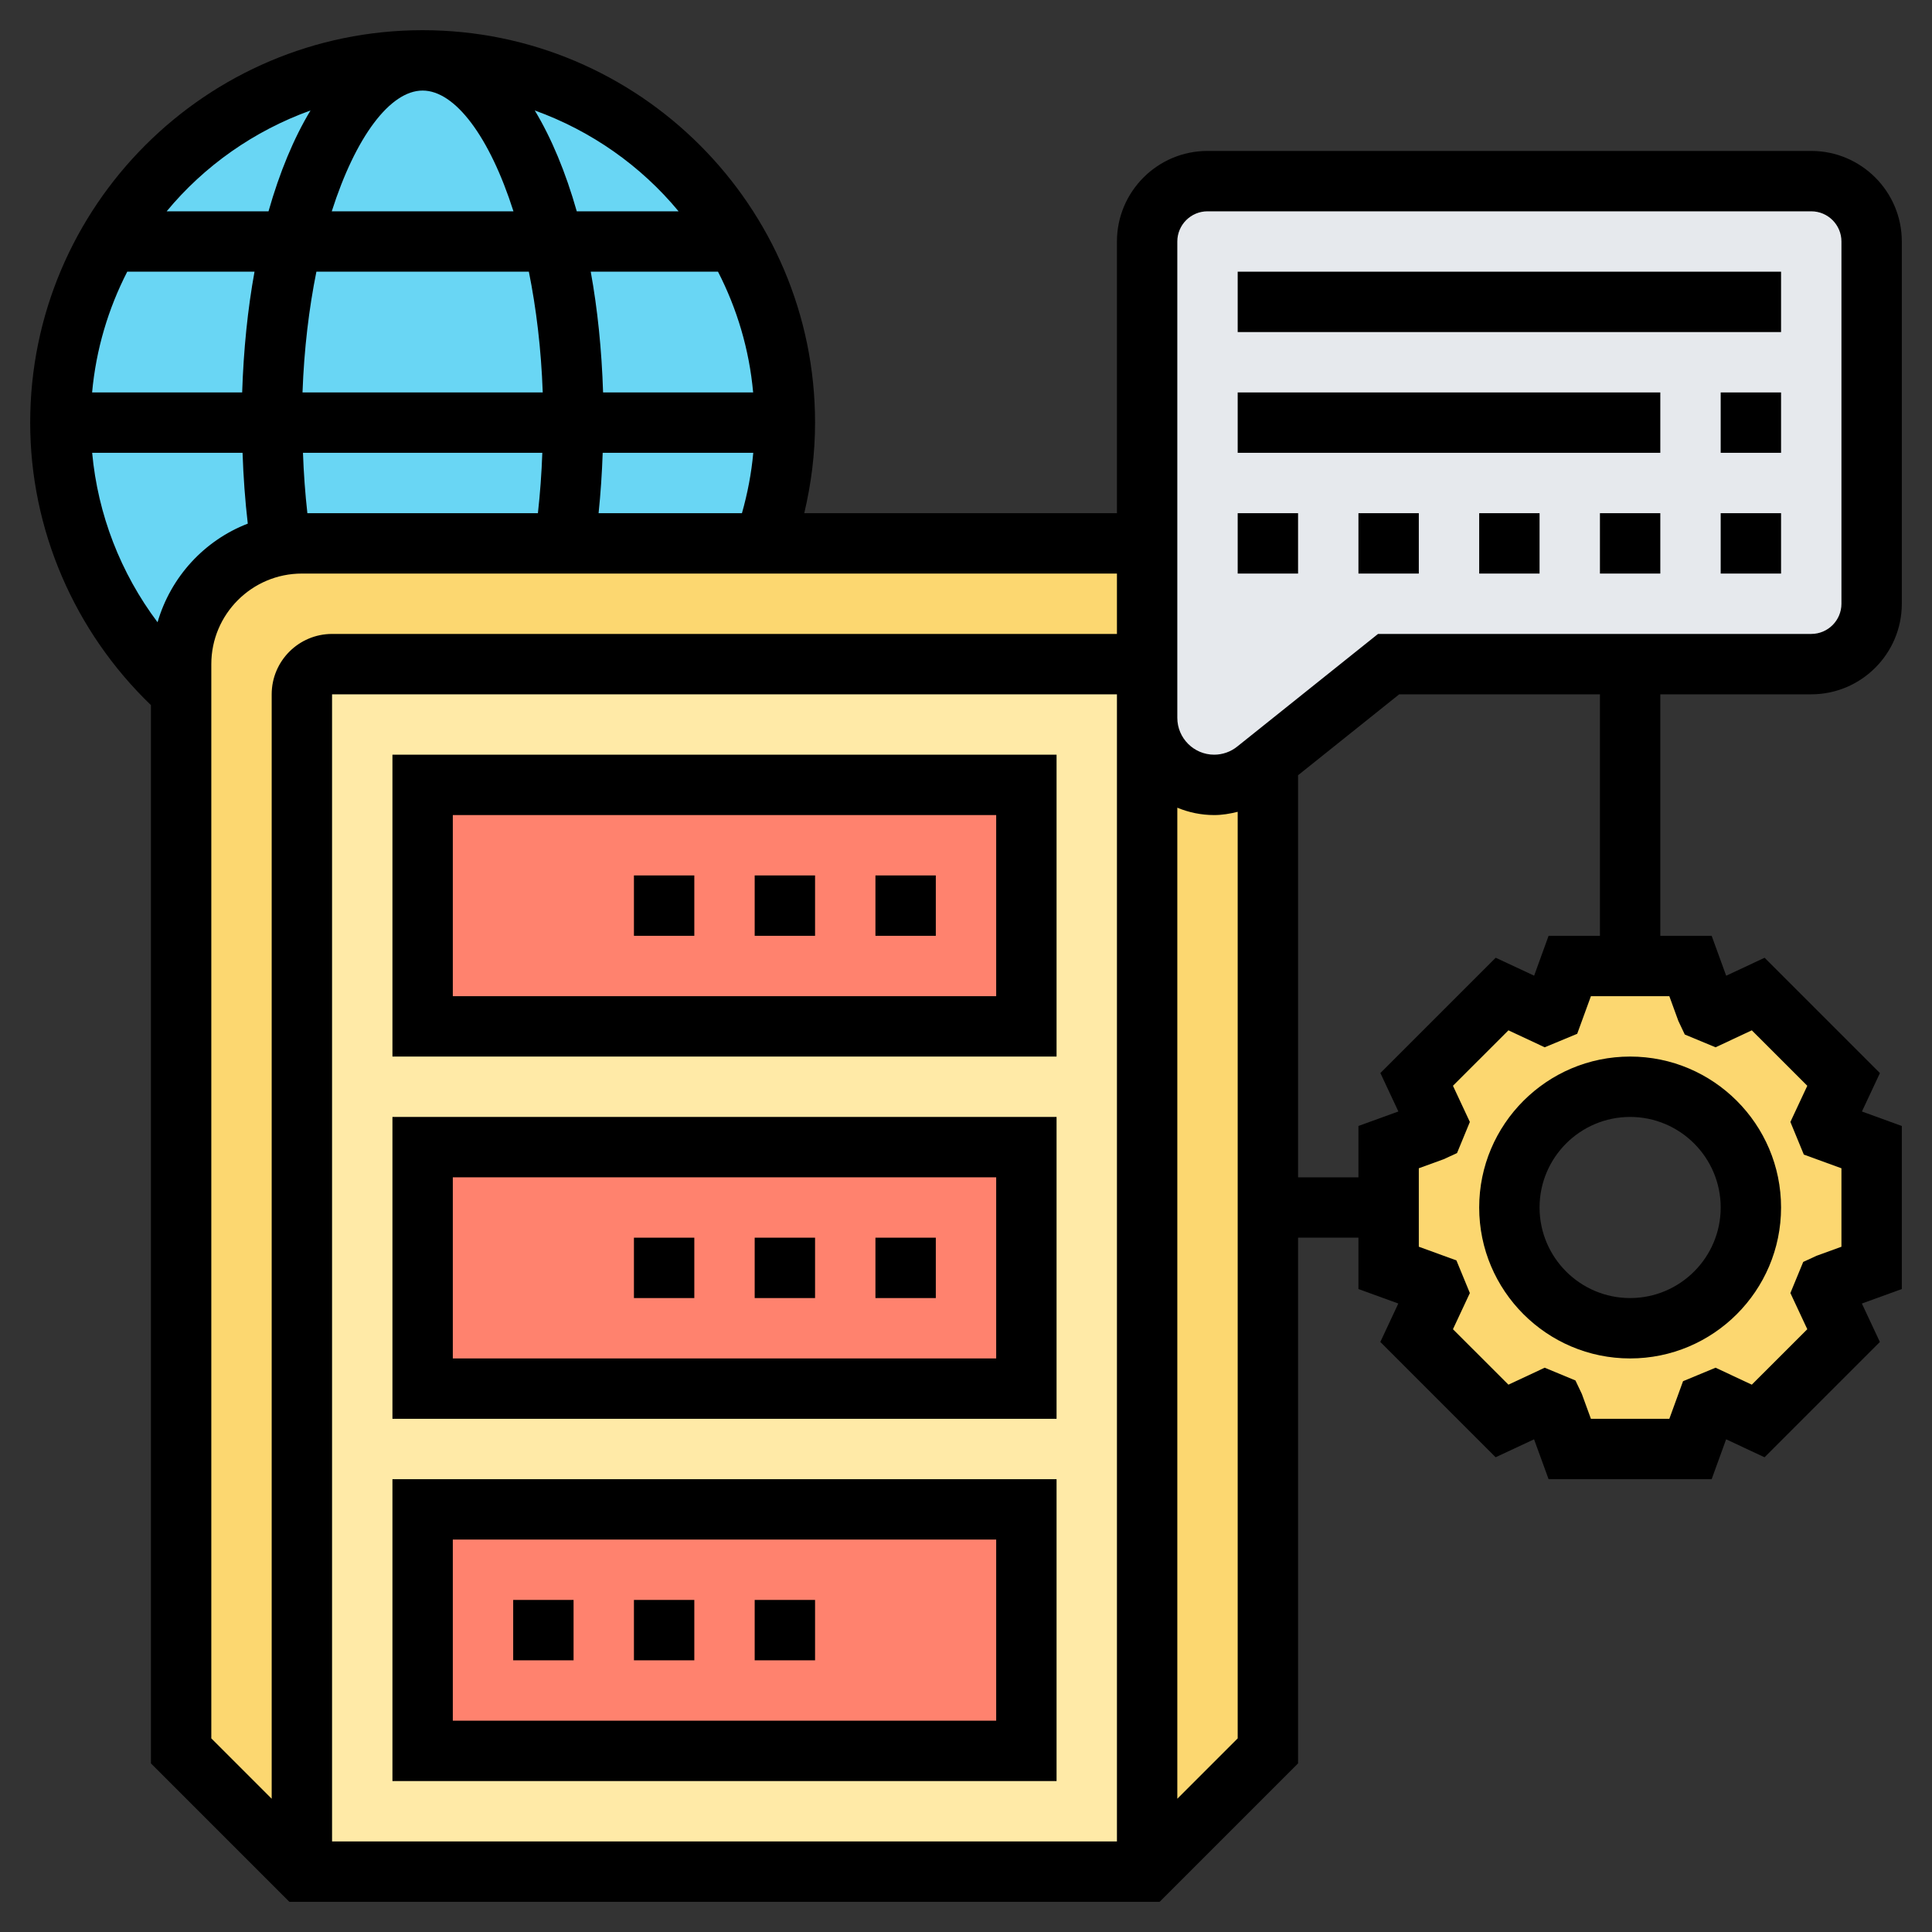 <svg xmlns="http://www.w3.org/2000/svg" id="Layer_5" height="512" viewBox="0 0 64 64" width="512"><rect x="0" y="0" width="64" height="64" fill="#333333" stroke="none"/><g><g><g><path d="m24.39 7.99c-2.07-3.58-5.95-5.99-10.39-5.99s-8.32 2.41-10.39 5.99c-1.03 1.77-1.61 3.82-1.61 6.01 0 3.55 1.54 6.75 4 8.94v-.94c0-1.97 1.42-3.6 3.29-3.93.23-.05.47-.07.71-.07 3.839 0 11.525.001 15.32 0 .44-1.25.68-2.6.68-4 0-2.19-.58-4.24-1.61-6.01z" fill="#69d6f4"></path></g><g><path d="m62 38v4l-1.48.54c-.04.09-.07.19-.11.28l.66 1.42-2.83 2.83-1.42-.66c-.09.04-.19.07-.28.11l-.54 1.48h-4l-.54-1.48c-.09-.04-.19-.07-.28-.11l-1.42.66-2.83-2.83.66-1.42c-.04-.09-.07-.19-.11-.28l-1.48-.54v-2-2l1.48-.54c.04-.09.07-.19.11-.28l-.66-1.42 2.83-2.83 1.42.66c.09-.04.19-.07.28-.11l.54-1.48h2 2l.54 1.48c.09.04.19.07.28.11l1.42-.66 2.83 2.83-.66 1.42c.04.09.07.19.11.28zm-4 2c0-2.21-1.79-4-4-4s-4 1.79-4 4 1.79 4 4 4 4-1.79 4-4z" fill="#fcd770"></path></g><g><path d="m38 18v4h-27c-.55 0-1 .45-1 1v39l-4-4v-35.06-.94c0-1.97 1.42-3.6 3.29-3.93.23-.05.47-.07.71-.07h8.72 6.6z" fill="#fcd770"></path></g><g><path d="m40.22 26c.51 0 .99-.17 1.39-.49l.39-.31v14.8 18l-4 4v-38.22c0 1.23.99 2.22 2.22 2.22z" fill="#fcd770"></path></g><g><path d="m38 23.78v38.22h-28v-39c0-.55.45-1 1-1h27z" fill="#ffeaa7"></path></g><g><path d="m14 50h20v8h-20z" fill="#ff826e"></path></g><g><path d="m14 38h20v8h-20z" fill="#ff826e"></path></g><g><path d="m14 26h20v8h-20z" fill="#ff826e"></path></g><g><path d="m62 8v12c0 1.1-.9 2-2 2h-6-8l-4 3.2-.39.31c-.4.32-.88.49-1.39.49-1.23 0-2.22-.99-2.22-2.22v-1.78-4-10c0-1.1.9-2 2-2h20c1.1 0 2 .9 2 2z" fill="#e6e9ed"></path></g></g><g><path d="m35 25h-22v10h22zm-2 8h-18v-6h18z"></path><path d="m25 29h2v2h-2z"></path><path d="m21 29h2v2h-2z"></path><path d="m29 29h2v2h-2z"></path><path d="m35 49h-22v10h22zm-2 8h-18v-6h18z"></path><path d="m17 53h2v2h-2z"></path><path d="m25 53h2v2h-2z"></path><path d="m21 53h2v2h-2z"></path><path d="m35 37h-22v10h22zm-2 8h-18v-6h18z"></path><path d="m25 41h2v2h-2z"></path><path d="m21 41h2v2h-2z"></path><path d="m29 41h2v2h-2z"></path><path d="m49 40c0 2.757 2.243 5 5 5s5-2.243 5-5-2.243-5-5-5-5 2.243-5 5zm5-3c1.654 0 3 1.346 3 3s-1.346 3-3 3-3-1.346-3-3 1.346-3 3-3z"></path><path d="m60 23c1.654 0 3-1.346 3-3v-12c0-1.654-1.346-3-3-3h-20c-1.654 0-3 1.346-3 3v9h-10.358c.232-.979.358-1.982.358-3 0-7.168-5.832-13-13-13s-13 5.832-13 13c0 3.536 1.46 6.913 4 9.358v35.056l4.586 4.586h28.828l4.586-4.586v-17.414h2v1.701l1.321.48-.596 1.273 3.82 3.82 1.273-.595.481 1.321h5.402l.479-1.321 1.273.595 3.82-3.82-.596-1.273 1.323-.48v-5.401l-1.321-.48.596-1.273-3.82-3.82-1.273.595-.481-1.322h-1.701v-8zm-21-15c0-.551.448-1 1-1h20c.552 0 1 .449 1 1v12c0 .551-.448 1-1 1h-14.351l-4.666 3.732c-.215.173-.486.268-.762.268-.673 0-1.221-.548-1.221-1.221v-2.779zm-2 15.779v37.221h-26v-38h26zm-17.171-6.779c.068-.657.113-1.323.136-2h4.988c-.061.679-.19 1.346-.375 2zm-16.778-4c.13-1.43.537-2.779 1.164-4h4.216c-.225 1.237-.363 2.581-.409 4zm7.43-4h7.038c.244 1.209.408 2.553.46 4h-7.958c.052-1.447.216-2.791.46-4zm3.519-6c1.075 0 2.22 1.527 3.009 4h-6.019c.79-2.473 1.935-4 3.01-4zm10.949 10h-4.971c-.046-1.419-.184-2.763-.409-4h4.216c.627 1.221 1.035 2.57 1.164 4zm-14.767 4c-.073-.654-.122-1.32-.146-2h7.929c-.024.678-.073 1.344-.146 2zm12.297-10h-3.373c-.368-1.295-.837-2.422-1.391-3.341 1.873.676 3.517 1.834 4.764 3.341zm-12.193-3.341c-.554.919-1.023 2.046-1.391 3.341h-3.374c1.247-1.507 2.891-2.665 4.765-3.341zm-7.233 11.341h4.982c.027.797.084 1.579.173 2.346-1.445.558-2.552 1.767-2.989 3.267-1.224-1.629-1.979-3.571-2.166-5.613zm3.947 7c0-1.654 1.346-3 3-3h27v2h-26c-1.103 0-2 .897-2 2v36.586l-2-2zm32 37.586v-32.83c.377.156.788.244 1.221.244.265 0 .525-.044.779-.108v30.694zm16.599-25.763.212.447 1.019.423 1.201-.562 1.838 1.837-.56 1.198.445 1.081 1.246.454v2.599l-.823.299-.443.204-.425 1.031.56 1.198-1.838 1.837-1.201-.562-1.077.447-.454 1.246h-2.598l-.3-.823-.212-.447-1.019-.423-1.201.562-1.838-1.837.56-1.198-.445-1.081-1.246-.454v-2.599l.823-.299.443-.204.425-1.031-.56-1.198 1.838-1.837 1.201.562 1.077-.447.454-1.246h2.598zm-2.599-2.823h-1.701l-.479 1.321-1.273-.595-3.82 3.82.596 1.273-1.323.48v1.701h-2v-13.319l3.351-2.681h6.649z"></path><path d="m41 9h18v2h-18z"></path><path d="m41 13h14v2h-14z"></path><path d="m57 13h2v2h-2z"></path><path d="m49 17h2v2h-2z"></path><path d="m53 17h2v2h-2z"></path><path d="m45 17h2v2h-2z"></path><path d="m41 17h2v2h-2z"></path><path d="m57 17h2v2h-2z"></path></g></g></svg>